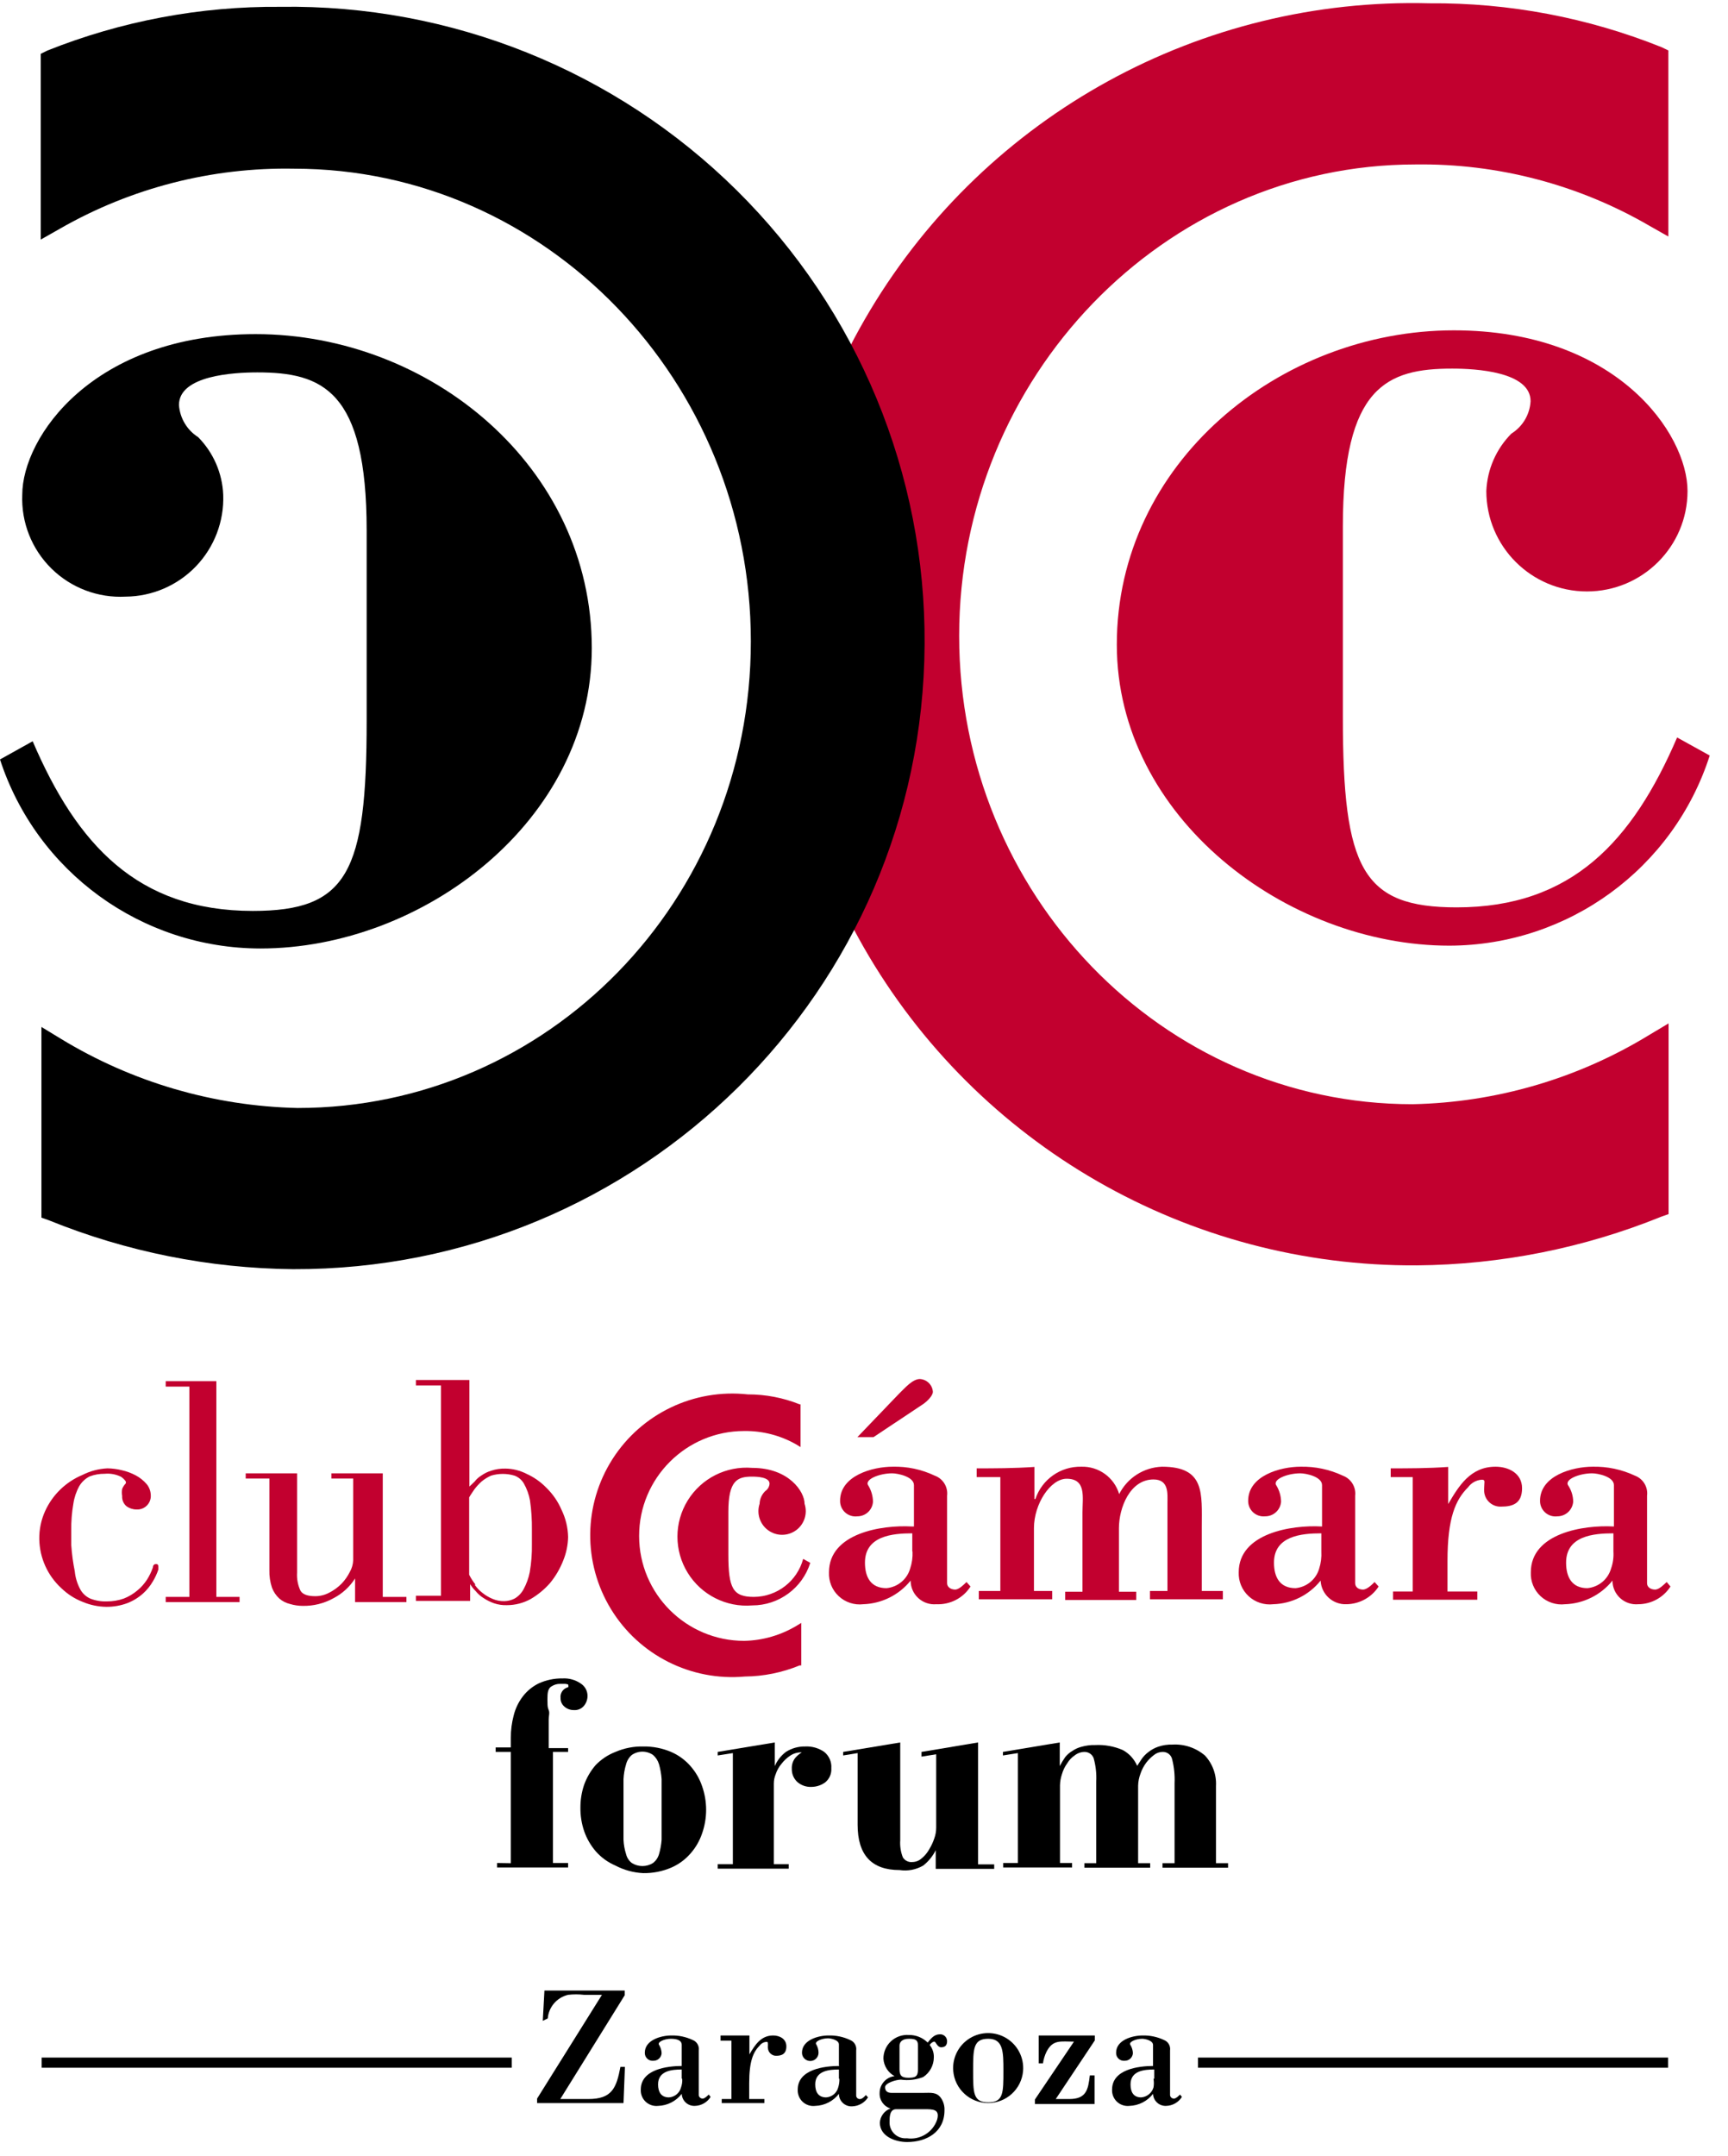 <?xml version="1.0" encoding="UTF-8"?>
<svg width="85px" height="106px" viewBox="0 0 85 106" version="1.1" xmlns="http://www.w3.org/2000/svg" xmlns:xlink="http://www.w3.org/1999/xlink">
    <title>club-camara-forum-marca</title>
    <g id="Page-1" stroke="none" stroke-width="1" fill="none" fill-rule="evenodd">
        <g id="club-camara-forum-marca">
            <path d="M25.127,91.615 L25.127,86.143 L24.382,86.143 L24.382,85.922 L25.127,85.922 L25.127,85.446 C25.126,85.077 25.173,84.71 25.267,84.354 C25.35,84.017 25.5,83.701 25.71,83.424 C25.918,83.148 26.19,82.925 26.501,82.773 C26.867,82.607 27.264,82.523 27.666,82.529 C27.989,82.51 28.309,82.6 28.574,82.785 C28.771,82.914 28.893,83.131 28.9,83.366 C28.905,83.552 28.843,83.733 28.725,83.877 C28.602,84.023 28.416,84.101 28.225,84.086 C28.053,84.088 27.887,84.026 27.759,83.912 C27.637,83.808 27.569,83.654 27.573,83.494 C27.543,83.243 27.71,83.012 27.957,82.959 C27.957,82.959 27.957,82.959 27.957,82.89 C27.957,82.82 27.957,82.82 27.805,82.797 L27.549,82.797 C27.405,82.795 27.263,82.835 27.142,82.913 C27.002,82.982 26.932,83.157 26.932,83.412 C26.927,83.517 26.927,83.622 26.932,83.726 C26.932,83.831 26.932,83.958 26.99,84.086 C27.049,84.214 26.99,84.388 26.99,84.551 C26.99,84.714 26.99,84.9 26.99,85.086 L26.99,85.957 L27.945,85.957 L27.945,86.143 L27.2,86.143 L27.2,91.604 L27.945,91.604 L27.945,91.825 L24.452,91.825 L24.452,91.604 L25.127,91.615 Z" id="Path" fill="#000000" fill-rule="nonzero"></path>
            <path d="M28.725,87.781 C28.853,87.419 29.046,87.085 29.296,86.794 C29.571,86.508 29.904,86.286 30.274,86.143 C30.704,85.958 31.168,85.866 31.636,85.876 C32.108,85.868 32.576,85.959 33.01,86.143 C33.377,86.301 33.703,86.539 33.965,86.84 C34.219,87.128 34.413,87.464 34.536,87.828 C34.667,88.201 34.734,88.594 34.734,88.99 C34.734,89.385 34.667,89.778 34.536,90.151 C34.413,90.515 34.219,90.851 33.965,91.139 C33.703,91.44 33.377,91.678 33.01,91.836 C32.576,92.02 32.108,92.111 31.636,92.103 C31.16,92.08 30.696,91.953 30.274,91.732 C29.904,91.573 29.574,91.335 29.308,91.034 C29.058,90.743 28.864,90.409 28.737,90.047 C28.609,89.673 28.546,89.28 28.551,88.885 C28.549,88.51 28.608,88.137 28.725,87.781 Z M30.67,89.478 C30.67,89.849 30.67,90.175 30.67,90.465 C30.681,90.706 30.724,90.944 30.798,91.174 C30.84,91.345 30.938,91.496 31.077,91.604 C31.397,91.806 31.805,91.806 32.125,91.604 C32.264,91.494 32.366,91.344 32.416,91.174 C32.484,90.943 32.527,90.705 32.545,90.465 C32.545,90.175 32.545,89.849 32.545,89.478 L32.545,88.467 C32.545,88.095 32.545,87.77 32.545,87.479 C32.527,87.231 32.484,86.986 32.416,86.747 C32.363,86.572 32.263,86.415 32.125,86.294 C31.81,86.076 31.393,86.076 31.077,86.294 C30.94,86.413 30.843,86.571 30.798,86.747 C30.725,86.985 30.682,87.231 30.67,87.479 C30.67,87.77 30.67,88.095 30.67,88.467 L30.67,89.478 Z" id="Shape" fill="#000000" fill-rule="nonzero"></path>
            <path d="M38.658,86.143 C38.942,85.961 39.275,85.868 39.612,85.876 C39.944,85.86 40.271,85.954 40.544,86.143 C40.785,86.337 40.916,86.636 40.893,86.945 C40.912,87.212 40.799,87.472 40.59,87.642 C40.397,87.781 40.165,87.859 39.927,87.862 C39.667,87.877 39.412,87.79 39.216,87.618 C39.038,87.45 38.941,87.213 38.949,86.968 C38.94,86.78 38.997,86.595 39.112,86.445 C39.205,86.335 39.315,86.241 39.438,86.166 C39.235,86.158 39.035,86.215 38.867,86.329 C38.702,86.439 38.556,86.577 38.436,86.735 C38.312,86.883 38.218,87.052 38.157,87.235 C38.096,87.382 38.064,87.54 38.064,87.7 L38.064,91.662 L38.797,91.662 L38.797,91.883 L35.304,91.883 L35.304,91.662 L36.049,91.662 L36.049,86.201 L35.304,86.317 L35.304,86.143 L38.11,85.678 L38.11,86.84 C38.23,86.565 38.418,86.325 38.658,86.143 L38.658,86.143 Z" id="Path" fill="#000000" fill-rule="nonzero"></path>
            <path d="M41.475,86.317 L41.475,86.143 L44.282,85.678 L44.282,90.488 C44.262,90.773 44.306,91.059 44.41,91.325 C44.509,91.489 44.696,91.58 44.887,91.557 C45.051,91.554 45.207,91.492 45.329,91.383 C45.481,91.261 45.607,91.111 45.702,90.942 C45.808,90.77 45.894,90.587 45.958,90.395 C46.02,90.224 46.052,90.043 46.051,89.861 L46.051,86.259 L45.329,86.375 L45.329,86.143 L48.112,85.678 L48.112,91.674 L48.904,91.674 L48.904,91.894 L46.028,91.894 L46.028,90.976 C45.881,91.271 45.67,91.529 45.411,91.732 C45.059,91.936 44.649,92.014 44.247,91.952 C42.873,91.952 42.186,91.209 42.186,89.722 L42.186,86.201 L41.475,86.317 Z" id="Path" fill="#000000" fill-rule="nonzero"></path>
            <path d="M52.397,86.398 C52.494,86.277 52.612,86.175 52.747,86.096 C52.888,85.999 53.046,85.928 53.212,85.887 C53.424,85.828 53.644,85.801 53.864,85.806 C54.331,85.781 54.798,85.865 55.227,86.05 C55.545,86.222 55.795,86.497 55.937,86.828 L56.158,86.491 C56.248,86.363 56.358,86.249 56.484,86.154 C56.631,86.038 56.796,85.947 56.973,85.887 C57.198,85.811 57.435,85.776 57.672,85.783 C58.253,85.749 58.824,85.941 59.267,86.317 C59.647,86.722 59.844,87.263 59.814,87.816 L59.814,91.615 L60.408,91.615 L60.408,91.836 L57.183,91.836 L57.183,91.615 L57.777,91.615 L57.777,87.677 C57.794,87.286 57.755,86.894 57.66,86.515 C57.615,86.29 57.412,86.133 57.183,86.143 C57.03,86.145 56.883,86.198 56.764,86.294 C56.619,86.404 56.489,86.533 56.379,86.677 C56.259,86.84 56.165,87.02 56.1,87.212 C56.028,87.401 55.988,87.602 55.984,87.804 L55.984,91.615 L56.577,91.615 L56.577,91.836 L53.34,91.836 L53.34,91.615 L53.923,91.615 L53.923,87.607 C53.944,87.215 53.901,86.823 53.795,86.445 C53.723,86.263 53.548,86.144 53.352,86.143 C53.179,86.144 53.012,86.201 52.875,86.306 C52.718,86.411 52.587,86.55 52.49,86.712 C52.375,86.874 52.288,87.055 52.234,87.247 C52.176,87.419 52.145,87.599 52.141,87.781 L52.141,91.604 L52.735,91.604 L52.735,91.825 L49.347,91.825 L49.347,91.604 L50.068,91.604 L50.068,86.201 L49.335,86.317 L49.335,86.143 L52.129,85.678 L52.129,86.84 C52.209,86.687 52.299,86.54 52.397,86.398 L52.397,86.398 Z" id="Path" fill="#000000" fill-rule="nonzero"></path>
            <path d="M84.103,37.145 C82.32,42.706 77.146,46.484 71.295,46.499 C63.296,46.499 54.936,40.19 54.936,31.696 C54.936,22.773 62.935,16.243 71.516,16.243 C79.516,16.243 83.009,21.32 83.009,24.144 C83.009,26.871 80.793,29.082 78.06,29.082 C75.327,29.082 73.112,26.871 73.112,24.144 C73.156,23.082 73.596,22.075 74.346,21.32 C74.901,20.974 75.252,20.38 75.289,19.728 C75.289,18.276 72.599,18.125 71.435,18.125 C68.233,18.125 66.055,18.996 66.055,25.886 L66.055,35.251 C66.055,42.722 67.01,44.616 71.656,44.616 C77.327,44.616 80.308,41.351 82.497,36.262 L84.092,37.145 L84.103,37.145 Z" id="Path" fill="#C2002F" fill-rule="nonzero"></path>
            <path d="M82.077,2.486 L81.74,2.323 C78.11,0.866 74.23,0.131 70.317,0.162 C59.087,-0.136 48.569,5.634 42.802,15.255 C37.035,24.875 36.916,36.852 42.49,46.585 C48.065,56.318 58.466,62.294 69.7,62.219 C73.821,62.184 77.898,61.372 81.716,59.826 L82.077,59.698 L82.077,50.321 L81.123,50.891 C77.613,53.036 73.594,54.211 69.479,54.295 C57.183,54.295 47.181,43.966 47.181,31.266 C47.181,18.566 57.241,8.086 69.63,8.086 C73.663,8.032 77.636,9.072 81.123,11.095 L82.066,11.63 L82.066,2.486 L82.077,2.486 Z" id="Path" fill="#C2002F" fill-rule="nonzero" style="mix-blend-mode: multiply;"></path>
            <path d="M12.436,44.791 C6.765,44.791 3.784,41.526 1.607,36.448 L0,37.343 C1.804,42.88 6.973,46.632 12.808,46.638 C20.796,46.638 29.11,40.364 29.11,31.87 C29.11,22.947 21.157,16.429 12.575,16.429 C4.576,16.429 1.095,21.494 1.095,24.33 C1.04,25.686 1.561,27.002 2.53,27.956 C3.498,28.909 4.825,29.41 6.183,29.337 C7.49,29.326 8.737,28.787 9.641,27.844 C10.544,26.901 11.027,25.633 10.98,24.33 C10.936,23.264 10.496,22.253 9.746,21.494 C9.198,21.147 8.849,20.56 8.803,19.914 C8.803,18.462 11.492,18.311 12.657,18.311 C15.859,18.311 18.036,19.194 18.036,26.084 L18.036,35.437 C18.036,42.908 17.093,44.791 12.436,44.791 Z M13.786,0.336 C9.863,0.303 5.972,1.033 2.329,2.486 L2.003,2.648 L2.003,11.781 L2.946,11.246 C6.449,9.238 10.434,8.218 14.473,8.295 C26.862,8.295 36.934,18.752 36.934,31.533 C36.934,44.314 26.932,54.481 14.636,54.481 C10.522,54.39 6.505,53.216 2.992,51.077 L2.038,50.496 L2.038,59.872 L2.399,60 C6.217,61.55 10.294,62.366 14.415,62.406 C31.487,62.463 45.385,48.72 45.481,31.684 C45.535,23.305 42.204,15.258 36.24,9.359 C30.276,3.46 22.182,0.208 13.786,0.336 Z" id="Shape" fill="#000000" fill-rule="nonzero" style="mix-blend-mode: multiply;"></path>
            <path d="M26.699,99.365 L26.781,97.878 L30.728,97.878 L30.728,98.11 L27.561,103.211 L28.935,103.211 C30.099,103.211 30.321,102.677 30.518,101.631 L30.74,101.631 L30.67,103.409 L26.42,103.409 L26.42,103.188 L29.61,98.087 L28.725,98.087 C28.466,98.057 28.204,98.057 27.945,98.087 C27.394,98.217 26.989,98.686 26.944,99.249 L26.699,99.365 Z" id="Path" fill="#000000" fill-rule="nonzero"></path>
            <path d="M33.558,102.212 C33.569,102.358 33.549,102.504 33.499,102.642 C33.429,102.916 33.189,103.113 32.905,103.13 C32.521,103.13 32.37,102.863 32.37,102.491 C32.37,101.817 33.057,101.759 33.534,101.759 L33.534,102.212 L33.558,102.212 Z M33.558,101.585 C32.824,101.585 31.52,101.747 31.52,102.746 C31.508,102.971 31.596,103.189 31.759,103.343 C31.923,103.497 32.146,103.572 32.37,103.548 C32.827,103.535 33.255,103.317 33.534,102.956 C33.54,103.119 33.611,103.273 33.731,103.384 C33.851,103.496 34.011,103.554 34.175,103.548 C34.493,103.542 34.786,103.376 34.955,103.107 L34.862,102.99 C34.792,103.06 34.664,103.188 34.571,103.188 C34.472,103.195 34.385,103.123 34.373,103.025 L34.373,100.818 C34.403,100.598 34.278,100.386 34.07,100.306 C33.742,100.153 33.384,100.077 33.022,100.086 C32.521,100.086 31.718,100.306 31.718,100.934 C31.714,101.046 31.759,101.155 31.842,101.231 C31.925,101.307 32.037,101.343 32.149,101.329 C32.358,101.329 32.532,101.166 32.545,100.957 C32.539,100.818 32.499,100.682 32.428,100.562 C32.3,100.411 32.684,100.248 32.999,100.248 C33.313,100.248 33.534,100.33 33.534,100.55 L33.534,101.585 L33.558,101.585 Z" id="Shape" fill="#000000" fill-rule="nonzero"></path>
            <path d="M36.864,101.015 C37.132,100.562 37.423,100.086 38.029,100.086 C38.343,100.086 38.681,100.248 38.681,100.62 C38.681,100.992 38.46,101.085 38.168,101.085 C37.957,101.079 37.785,100.913 37.773,100.702 C37.767,100.663 37.767,100.624 37.773,100.585 C37.773,100.446 37.773,100.399 37.714,100.399 C37.576,100.405 37.447,100.473 37.365,100.585 C37.051,100.899 36.853,101.352 36.853,102.433 L36.853,103.211 L37.598,103.211 L37.598,103.409 L35.502,103.409 L35.502,103.211 L35.979,103.211 L35.979,100.341 L35.444,100.341 L35.444,100.086 C35.875,100.086 36.375,100.086 36.864,100.086 L36.864,101.004 L36.864,101.015 Z" id="Path" fill="#000000" fill-rule="nonzero"></path>
            <path d="M41.289,102.212 C41.295,102.358 41.275,102.503 41.231,102.642 C41.16,102.916 40.92,103.113 40.637,103.13 C40.253,103.13 40.101,102.863 40.101,102.491 C40.101,101.817 40.788,101.759 41.266,101.759 L41.266,102.212 L41.289,102.212 Z M41.289,101.585 C40.555,101.585 39.24,101.747 39.24,102.746 C39.228,102.973 39.317,103.193 39.483,103.348 C39.649,103.503 39.876,103.576 40.101,103.548 C40.559,103.535 40.986,103.317 41.266,102.956 C41.265,103.125 41.335,103.287 41.459,103.404 C41.582,103.52 41.748,103.581 41.918,103.571 C42.235,103.561 42.526,103.396 42.698,103.13 L42.593,103.014 C42.535,103.083 42.407,103.211 42.314,103.211 C42.265,103.218 42.217,103.204 42.179,103.173 C42.142,103.142 42.119,103.097 42.116,103.049 L42.116,100.818 C42.147,100.598 42.021,100.386 41.813,100.306 C41.482,100.151 41.119,100.075 40.753,100.086 C40.253,100.086 39.449,100.306 39.449,100.934 C39.449,101.159 39.632,101.341 39.857,101.341 C40.082,101.341 40.264,101.159 40.264,100.934 C40.262,100.796 40.226,100.66 40.16,100.539 C40.032,100.388 40.416,100.225 40.73,100.225 C40.87,100.225 41.266,100.306 41.266,100.527 L41.266,101.561 L41.289,101.585 Z" id="Shape" fill="#000000" fill-rule="nonzero"></path>
            <path d="M45.469,103.711 C45.9,103.711 46.238,103.711 46.098,104.222 C45.89,104.848 45.262,105.235 44.608,105.14 C44.383,105.16 44.16,105.083 43.997,104.927 C43.834,104.771 43.746,104.552 43.758,104.327 C43.758,104.106 43.758,103.711 44.084,103.711 L45.469,103.711 Z M44.247,100.585 C44.247,100.411 44.375,100.248 44.712,100.248 C45.05,100.248 45.155,100.318 45.155,100.585 L45.155,101.747 C45.155,102.096 45.038,102.166 44.689,102.166 C44.34,102.166 44.247,102.049 44.247,101.747 L44.247,100.585 Z M43.862,102.909 C43.676,102.909 43.536,102.839 43.536,102.63 C43.536,102.421 44.084,102.258 44.316,102.258 C44.686,102.309 45.063,102.265 45.411,102.131 C45.736,101.917 45.933,101.555 45.935,101.166 C45.944,100.948 45.874,100.733 45.737,100.562 C45.737,100.504 45.877,100.388 45.958,100.388 C46.04,100.388 46.098,100.667 46.296,100.667 C46.494,100.667 46.587,100.562 46.587,100.365 C46.587,100.273 46.55,100.186 46.484,100.122 C46.418,100.059 46.329,100.024 46.238,100.028 C45.947,100.028 45.795,100.237 45.632,100.434 C45.385,100.189 45.049,100.055 44.701,100.062 C44.378,100.04 44.06,100.152 43.824,100.373 C43.588,100.593 43.454,100.902 43.455,101.224 C43.476,101.586 43.683,101.912 44.002,102.084 C43.58,102.137 43.265,102.497 43.268,102.921 C43.254,103.265 43.474,103.576 43.804,103.676 C43.505,103.783 43.299,104.057 43.28,104.373 C43.28,105.059 44.06,105.326 44.619,105.326 C45.574,105.326 46.459,104.838 46.459,103.769 C46.47,103.559 46.413,103.351 46.296,103.176 C46.075,102.851 45.784,102.909 45.399,102.909 L43.862,102.909 Z" id="Shape" fill="#000000" fill-rule="nonzero"></path>
            <path d="M49.358,101.829 C49.358,102.909 49.358,103.374 48.613,103.374 C47.868,103.374 47.868,102.909 47.868,101.829 C47.868,100.748 47.868,100.248 48.613,100.248 C49.358,100.248 49.358,100.899 49.358,101.829 Z M46.89,101.829 C46.963,102.721 47.71,103.407 48.607,103.407 C49.504,103.407 50.251,102.721 50.325,101.829 C50.378,101.183 50.063,100.562 49.509,100.222 C48.956,99.883 48.258,99.883 47.705,100.222 C47.152,100.562 46.836,101.183 46.89,101.829 Z" id="Shape" fill="#000000" fill-rule="nonzero"></path>
            <path d="M51.093,100.086 L53.853,100.086 L53.853,100.33 L51.932,103.211 L52.595,103.211 C53.434,103.211 53.527,102.758 53.608,102.049 L53.841,102.049 L53.841,103.455 L50.907,103.455 L50.907,103.234 L52.828,100.388 C52.176,100.388 51.792,100.272 51.477,100.887 C51.39,101.067 51.331,101.259 51.303,101.457 L51.093,101.457 L51.093,100.086 Z" id="Path" fill="#000000" fill-rule="nonzero"></path>
            <path d="M56.74,102.212 C56.765,102.354 56.765,102.5 56.74,102.642 C56.659,102.914 56.419,103.108 56.135,103.13 C55.751,103.13 55.611,102.863 55.611,102.491 C55.611,101.817 56.286,101.759 56.775,101.759 L56.775,102.212 L56.74,102.212 Z M56.74,101.585 C56.007,101.585 54.703,101.747 54.703,102.746 C54.691,102.971 54.779,103.189 54.942,103.343 C55.106,103.497 55.329,103.572 55.553,103.548 C56.01,103.535 56.438,103.317 56.717,102.956 C56.723,103.119 56.794,103.273 56.914,103.384 C57.034,103.496 57.194,103.554 57.358,103.548 C57.676,103.542 57.969,103.376 58.138,103.107 L58.045,102.99 C57.975,103.06 57.847,103.188 57.753,103.188 C57.655,103.195 57.568,103.123 57.555,103.025 L57.555,100.818 C57.586,100.598 57.461,100.386 57.253,100.306 C56.925,100.153 56.567,100.077 56.205,100.086 C55.704,100.086 54.901,100.306 54.901,100.934 C54.896,101.046 54.942,101.155 55.025,101.231 C55.108,101.307 55.22,101.343 55.332,101.329 C55.541,101.329 55.715,101.166 55.727,100.957 C55.722,100.818 55.682,100.682 55.611,100.562 C55.483,100.411 55.867,100.248 56.182,100.248 C56.321,100.248 56.717,100.33 56.717,100.55 L56.717,101.585 L56.74,101.585 Z" id="Shape" fill="#000000" fill-rule="nonzero"></path>
            <line x1="2.049" y1="101.422" x2="25.174" y2="101.422" id="Path" stroke="#000000" stroke-width="0.5"></line>
            <line x1="58.929" y1="101.422" x2="82.054" y2="101.422" id="Path" stroke="#000000" stroke-width="0.5"></line>
            <path d="M3.679,77.266 C3.708,77.566 3.795,77.858 3.936,78.126 C4.044,78.336 4.22,78.504 4.436,78.602 C4.695,78.704 4.973,78.752 5.251,78.742 C5.537,78.744 5.821,78.697 6.09,78.602 C6.331,78.507 6.555,78.374 6.753,78.207 C6.939,78.055 7.1,77.874 7.231,77.673 C7.351,77.483 7.449,77.28 7.522,77.068 C7.522,76.952 7.603,76.906 7.662,76.906 C7.72,76.906 7.79,76.906 7.79,77.045 C7.792,77.088 7.792,77.13 7.79,77.173 C7.723,77.376 7.633,77.571 7.522,77.754 C7.394,77.975 7.233,78.175 7.045,78.346 C6.819,78.55 6.559,78.711 6.276,78.823 C5.941,78.949 5.586,79.012 5.228,79.009 C4.828,79.003 4.432,78.92 4.064,78.765 C3.673,78.612 3.317,78.383 3.016,78.091 C2.34,77.471 1.949,76.602 1.933,75.686 C1.924,75.205 2.024,74.729 2.224,74.291 C2.589,73.494 3.242,72.864 4.052,72.525 C4.436,72.331 4.856,72.22 5.286,72.2 C5.526,72.204 5.764,72.235 5.997,72.293 C6.236,72.347 6.467,72.433 6.684,72.549 C6.882,72.656 7.059,72.797 7.208,72.967 C7.34,73.123 7.414,73.32 7.417,73.525 C7.428,73.715 7.356,73.9 7.22,74.033 C7.084,74.167 6.897,74.235 6.707,74.222 C6.531,74.221 6.359,74.164 6.218,74.059 C6.073,73.935 5.995,73.75 6.008,73.559 C5.988,73.444 5.988,73.326 6.008,73.211 C6.049,73.112 6.109,73.021 6.183,72.944 C6.198,72.91 6.198,72.872 6.183,72.839 C6.183,72.839 6.113,72.723 5.962,72.618 C5.71,72.492 5.427,72.44 5.147,72.467 C4.896,72.464 4.647,72.507 4.413,72.595 C4.2,72.702 4.022,72.867 3.901,73.071 C3.753,73.339 3.655,73.63 3.61,73.931 C3.533,74.369 3.498,74.812 3.505,75.256 L3.505,75.976 C3.535,76.409 3.593,76.84 3.679,77.266 Z" id="Path" fill="#C2002F" fill-rule="nonzero"></path>
            <polygon id="Path" fill="#C2002F" fill-rule="nonzero" points="11.784 78.521 11.784 78.776 8.151 78.776 8.151 78.521 9.315 78.521 9.315 68.18 8.151 68.18 8.151 67.913 10.642 67.913 10.642 78.521"></polygon>
            <path d="M16.395,78.59 C15.935,78.844 15.417,78.972 14.892,78.962 C14.679,78.962 14.468,78.93 14.264,78.869 C14.07,78.823 13.89,78.732 13.74,78.602 C13.579,78.455 13.456,78.271 13.379,78.068 C13.287,77.791 13.243,77.5 13.251,77.208 L13.251,72.7 L12.086,72.7 L12.086,72.444 L14.613,72.444 L14.613,77.324 C14.593,77.627 14.649,77.931 14.776,78.207 C14.877,78.393 15.121,78.486 15.51,78.486 C15.749,78.485 15.985,78.425 16.197,78.312 C16.421,78.198 16.625,78.049 16.802,77.87 C16.966,77.698 17.103,77.502 17.21,77.289 C17.309,77.115 17.365,76.92 17.373,76.72 L17.373,72.7 L16.301,72.7 L16.301,72.444 L18.828,72.444 L18.828,78.521 L19.992,78.521 L19.992,78.776 L17.466,78.776 L17.466,77.614 C17.202,78.029 16.832,78.366 16.395,78.59 L16.395,78.59 Z" id="Path" fill="#C2002F" fill-rule="nonzero"></path>
            <path d="M23.346,72.851 C23.439,72.73 23.553,72.627 23.684,72.549 C23.829,72.446 23.99,72.367 24.161,72.316 C24.386,72.241 24.622,72.206 24.86,72.212 C25.22,72.216 25.575,72.303 25.896,72.467 C26.267,72.634 26.603,72.871 26.886,73.164 C27.197,73.47 27.447,73.833 27.619,74.233 C27.825,74.654 27.936,75.114 27.945,75.581 C27.936,75.98 27.853,76.374 27.701,76.743 C27.545,77.138 27.329,77.507 27.06,77.835 C26.786,78.148 26.464,78.415 26.105,78.625 C25.749,78.822 25.348,78.926 24.941,78.927 C24.724,78.935 24.507,78.904 24.301,78.834 C24.12,78.771 23.948,78.685 23.788,78.579 C23.642,78.489 23.512,78.375 23.404,78.242 C23.297,78.137 23.203,78.02 23.125,77.893 L23.125,78.718 L20.458,78.718 L20.458,78.463 L21.692,78.463 L21.692,68.122 L20.458,68.122 L20.458,67.854 L23.09,67.854 L23.09,73.095 L23.346,72.851 Z M23.346,77.917 C23.452,78.071 23.582,78.208 23.73,78.323 C23.879,78.442 24.044,78.54 24.219,78.614 C24.406,78.696 24.609,78.735 24.813,78.73 C24.987,78.725 25.159,78.682 25.314,78.602 C25.495,78.496 25.643,78.344 25.745,78.161 C25.894,77.892 26,77.602 26.059,77.301 C26.136,76.848 26.172,76.389 26.164,75.93 L26.164,75.209 C26.17,74.731 26.138,74.253 26.071,73.78 C26.018,73.486 25.915,73.203 25.768,72.944 C25.665,72.767 25.505,72.632 25.314,72.56 C24.934,72.444 24.529,72.444 24.149,72.56 C23.982,72.636 23.825,72.734 23.684,72.851 C23.555,72.967 23.438,73.095 23.334,73.234 C23.241,73.374 23.148,73.501 23.078,73.629 L23.078,77.429 C23.163,77.603 23.269,77.767 23.392,77.917 L23.346,77.917 Z" id="Shape" fill="#C2002F" fill-rule="nonzero"></path>
            <path d="M39.857,76.848 C39.465,78.091 38.311,78.938 37.004,78.939 C35.727,79.045 34.498,78.425 33.827,77.335 C33.155,76.245 33.155,74.871 33.827,73.781 C34.498,72.691 35.727,72.071 37.004,72.177 C38.797,72.177 39.577,73.339 39.577,73.943 C39.735,74.422 39.565,74.948 39.157,75.245 C38.748,75.542 38.194,75.542 37.786,75.245 C37.377,74.948 37.207,74.422 37.365,73.943 C37.372,73.705 37.473,73.48 37.645,73.315 C37.766,73.234 37.843,73.101 37.854,72.955 C37.854,72.63 37.249,72.607 36.992,72.607 C36.271,72.607 35.828,72.793 35.828,74.338 L35.828,76.429 C35.828,78.102 36.049,78.521 37.086,78.521 C38.223,78.512 39.214,77.746 39.508,76.65 L39.857,76.848 L39.857,76.848 Z" id="Path" fill="#C2002F" fill-rule="nonzero"></path>
            <path d="M44.887,76.29 C44.9,76.574 44.86,76.857 44.771,77.126 C44.619,77.657 44.157,78.04 43.606,78.091 C42.838,78.091 42.547,77.556 42.547,76.836 C42.547,75.523 43.897,75.395 44.875,75.395 L44.875,76.29 L44.887,76.29 Z M45.411,69.04 C45.597,68.912 45.888,68.633 45.888,68.435 C45.865,68.095 45.59,67.825 45.248,67.808 C44.887,67.808 44.514,68.25 44.235,68.517 L42.174,70.666 L42.966,70.666 L45.411,69.04 L45.411,69.04 Z M44.84,75.058 C43.373,74.977 40.777,75.384 40.777,77.312 C40.757,77.755 40.932,78.184 41.257,78.486 C41.582,78.788 42.024,78.933 42.465,78.881 C43.374,78.851 44.224,78.426 44.794,77.719 C44.793,78.046 44.929,78.359 45.171,78.58 C45.413,78.801 45.736,78.91 46.063,78.881 C46.738,78.911 47.378,78.579 47.74,78.01 L47.542,77.789 C47.414,77.917 47.169,78.161 46.983,78.161 C46.797,78.161 46.587,78.056 46.587,77.847 L46.587,73.548 C46.64,73.118 46.389,72.708 45.982,72.56 C45.335,72.252 44.625,72.101 43.909,72.119 C42.919,72.119 41.324,72.56 41.324,73.792 C41.319,74.011 41.41,74.222 41.573,74.369 C41.736,74.517 41.956,74.586 42.174,74.559 C42.581,74.559 42.918,74.244 42.942,73.838 C42.937,73.564 42.861,73.296 42.721,73.06 C42.477,72.758 43.245,72.444 43.886,72.444 C44.153,72.444 44.957,72.607 44.957,73.025 L44.957,75.058 L44.84,75.058 Z" id="Shape" fill="#C2002F" fill-rule="nonzero"></path>
            <path d="M50.93,73.71 L50.93,73.71 C51.252,72.743 52.168,72.097 53.189,72.119 C54.045,72.094 54.809,72.647 55.052,73.466 C55.455,72.667 56.263,72.15 57.16,72.119 C59.29,72.119 59.116,73.432 59.116,75.105 L59.116,78.23 L60.152,78.23 L60.152,78.637 L56.566,78.637 L56.566,78.23 L57.427,78.23 L57.427,73.908 C57.427,73.455 57.509,72.746 56.74,72.746 C55.576,72.746 55.04,74.152 55.04,75.14 L55.04,78.265 L55.89,78.265 L55.89,78.672 L52.397,78.672 L52.397,78.265 L53.247,78.265 L53.247,74.361 C53.247,73.618 53.445,72.711 52.467,72.711 C51.675,72.711 50.86,73.943 50.86,75.14 L50.86,78.23 L51.757,78.23 L51.757,78.637 L48.147,78.637 L48.147,78.23 L49.207,78.23 L49.207,72.63 L48.042,72.63 L48.042,72.2 C48.869,72.2 49.859,72.2 50.884,72.13 L50.884,73.71 L50.93,73.71 Z" id="Path" fill="#C2002F" fill-rule="nonzero"></path>
            <path d="M64.996,76.29 C65.012,76.573 64.977,76.856 64.891,77.126 C64.74,77.657 64.277,78.04 63.727,78.091 C62.958,78.091 62.667,77.556 62.667,76.836 C62.667,75.523 64.018,75.395 64.996,75.395 L64.996,76.29 Z M64.996,75.058 C63.54,74.977 60.932,75.384 60.932,77.312 C60.916,77.756 61.094,78.185 61.421,78.487 C61.748,78.788 62.19,78.932 62.632,78.881 C63.542,78.854 64.393,78.429 64.961,77.719 C64.992,78.388 65.559,78.907 66.23,78.881 C66.871,78.874 67.466,78.547 67.814,78.01 L67.616,77.789 C67.488,77.917 67.243,78.161 67.045,78.161 C66.847,78.161 66.661,78.056 66.661,77.847 L66.661,73.548 C66.71,73.119 66.46,72.712 66.055,72.56 C65.404,72.254 64.691,72.103 63.971,72.119 C62.982,72.119 61.398,72.56 61.398,73.792 C61.393,74.009 61.483,74.218 61.643,74.365 C61.804,74.511 62.02,74.582 62.236,74.559 C62.645,74.56 62.986,74.245 63.016,73.838 C63.011,73.564 62.935,73.296 62.795,73.06 C62.551,72.758 63.308,72.444 63.96,72.444 C64.239,72.444 65.031,72.607 65.031,73.025 L65.031,75.058 L64.996,75.058 Z" id="Shape" fill="#C2002F" fill-rule="nonzero"></path>
            <path d="M71.237,73.954 C71.761,73.06 72.332,72.119 73.566,72.119 C74.206,72.119 74.87,72.444 74.87,73.176 C74.87,73.908 74.439,74.082 73.845,74.082 C73.418,74.103 73.05,73.786 73.007,73.362 C73.002,73.281 73.002,73.199 73.007,73.118 C73.007,72.862 73.077,72.758 72.89,72.758 C72.621,72.775 72.374,72.912 72.215,73.13 C71.598,73.745 71.202,74.628 71.202,76.755 L71.202,78.254 L72.669,78.254 L72.669,78.66 L68.524,78.66 L68.524,78.254 L69.49,78.254 L69.49,72.63 L68.408,72.63 L68.408,72.2 C69.258,72.2 70.247,72.2 71.237,72.13 L71.237,73.931 L71.237,73.954 Z" id="Path" fill="#C2002F" fill-rule="nonzero"></path>
            <path d="M79.364,76.29 C79.382,76.574 79.343,76.858 79.248,77.126 C79.096,77.657 78.634,78.04 78.084,78.091 C77.327,78.091 77.036,77.556 77.036,76.836 C77.036,75.523 78.375,75.395 79.364,75.395 L79.364,76.29 L79.364,76.29 Z M79.364,75.058 C77.897,74.977 75.301,75.384 75.301,77.312 C75.281,77.755 75.456,78.184 75.781,78.486 C76.106,78.788 76.548,78.933 76.989,78.881 C77.898,78.851 78.748,78.426 79.318,77.719 C79.316,78.046 79.453,78.359 79.695,78.58 C79.937,78.801 80.26,78.91 80.587,78.881 C81.229,78.878 81.826,78.55 82.171,78.01 L81.984,77.789 C81.845,77.917 81.612,78.161 81.414,78.161 C81.216,78.161 81.018,78.056 81.018,77.847 L81.018,73.548 C81.073,73.121 80.827,72.713 80.424,72.56 C79.773,72.254 79.059,72.103 78.34,72.119 C77.35,72.119 75.755,72.56 75.755,73.792 C75.75,74.011 75.841,74.222 76.004,74.369 C76.167,74.517 76.386,74.586 76.605,74.559 C77.014,74.56 77.354,74.245 77.385,73.838 C77.382,73.562 77.301,73.292 77.152,73.06 C76.908,72.758 77.676,72.444 78.316,72.444 C78.596,72.444 79.388,72.607 79.388,73.025 L79.388,75.058 L79.364,75.058 Z" id="Shape" fill="#C2002F" fill-rule="nonzero"></path>
            <path d="M39.403,69.051 L39.333,69.051 C38.522,68.727 37.656,68.561 36.783,68.563 C34.136,68.273 31.555,69.508 30.125,71.749 C28.696,73.991 28.667,76.848 30.051,79.117 C31.435,81.387 33.991,82.674 36.643,82.436 C37.566,82.427 38.479,82.241 39.333,81.89 L39.414,81.89 L39.414,79.799 L39.205,79.927 C38.421,80.402 37.525,80.663 36.608,80.682 C33.753,80.682 31.438,78.372 31.438,75.523 C31.438,72.674 33.753,70.364 36.608,70.364 C37.506,70.352 38.391,70.58 39.17,71.026 L39.379,71.154 L39.379,69.051 L39.403,69.051 Z" id="Path" fill="#C2002F" fill-rule="nonzero"></path>
        </g>
    </g>
</svg>